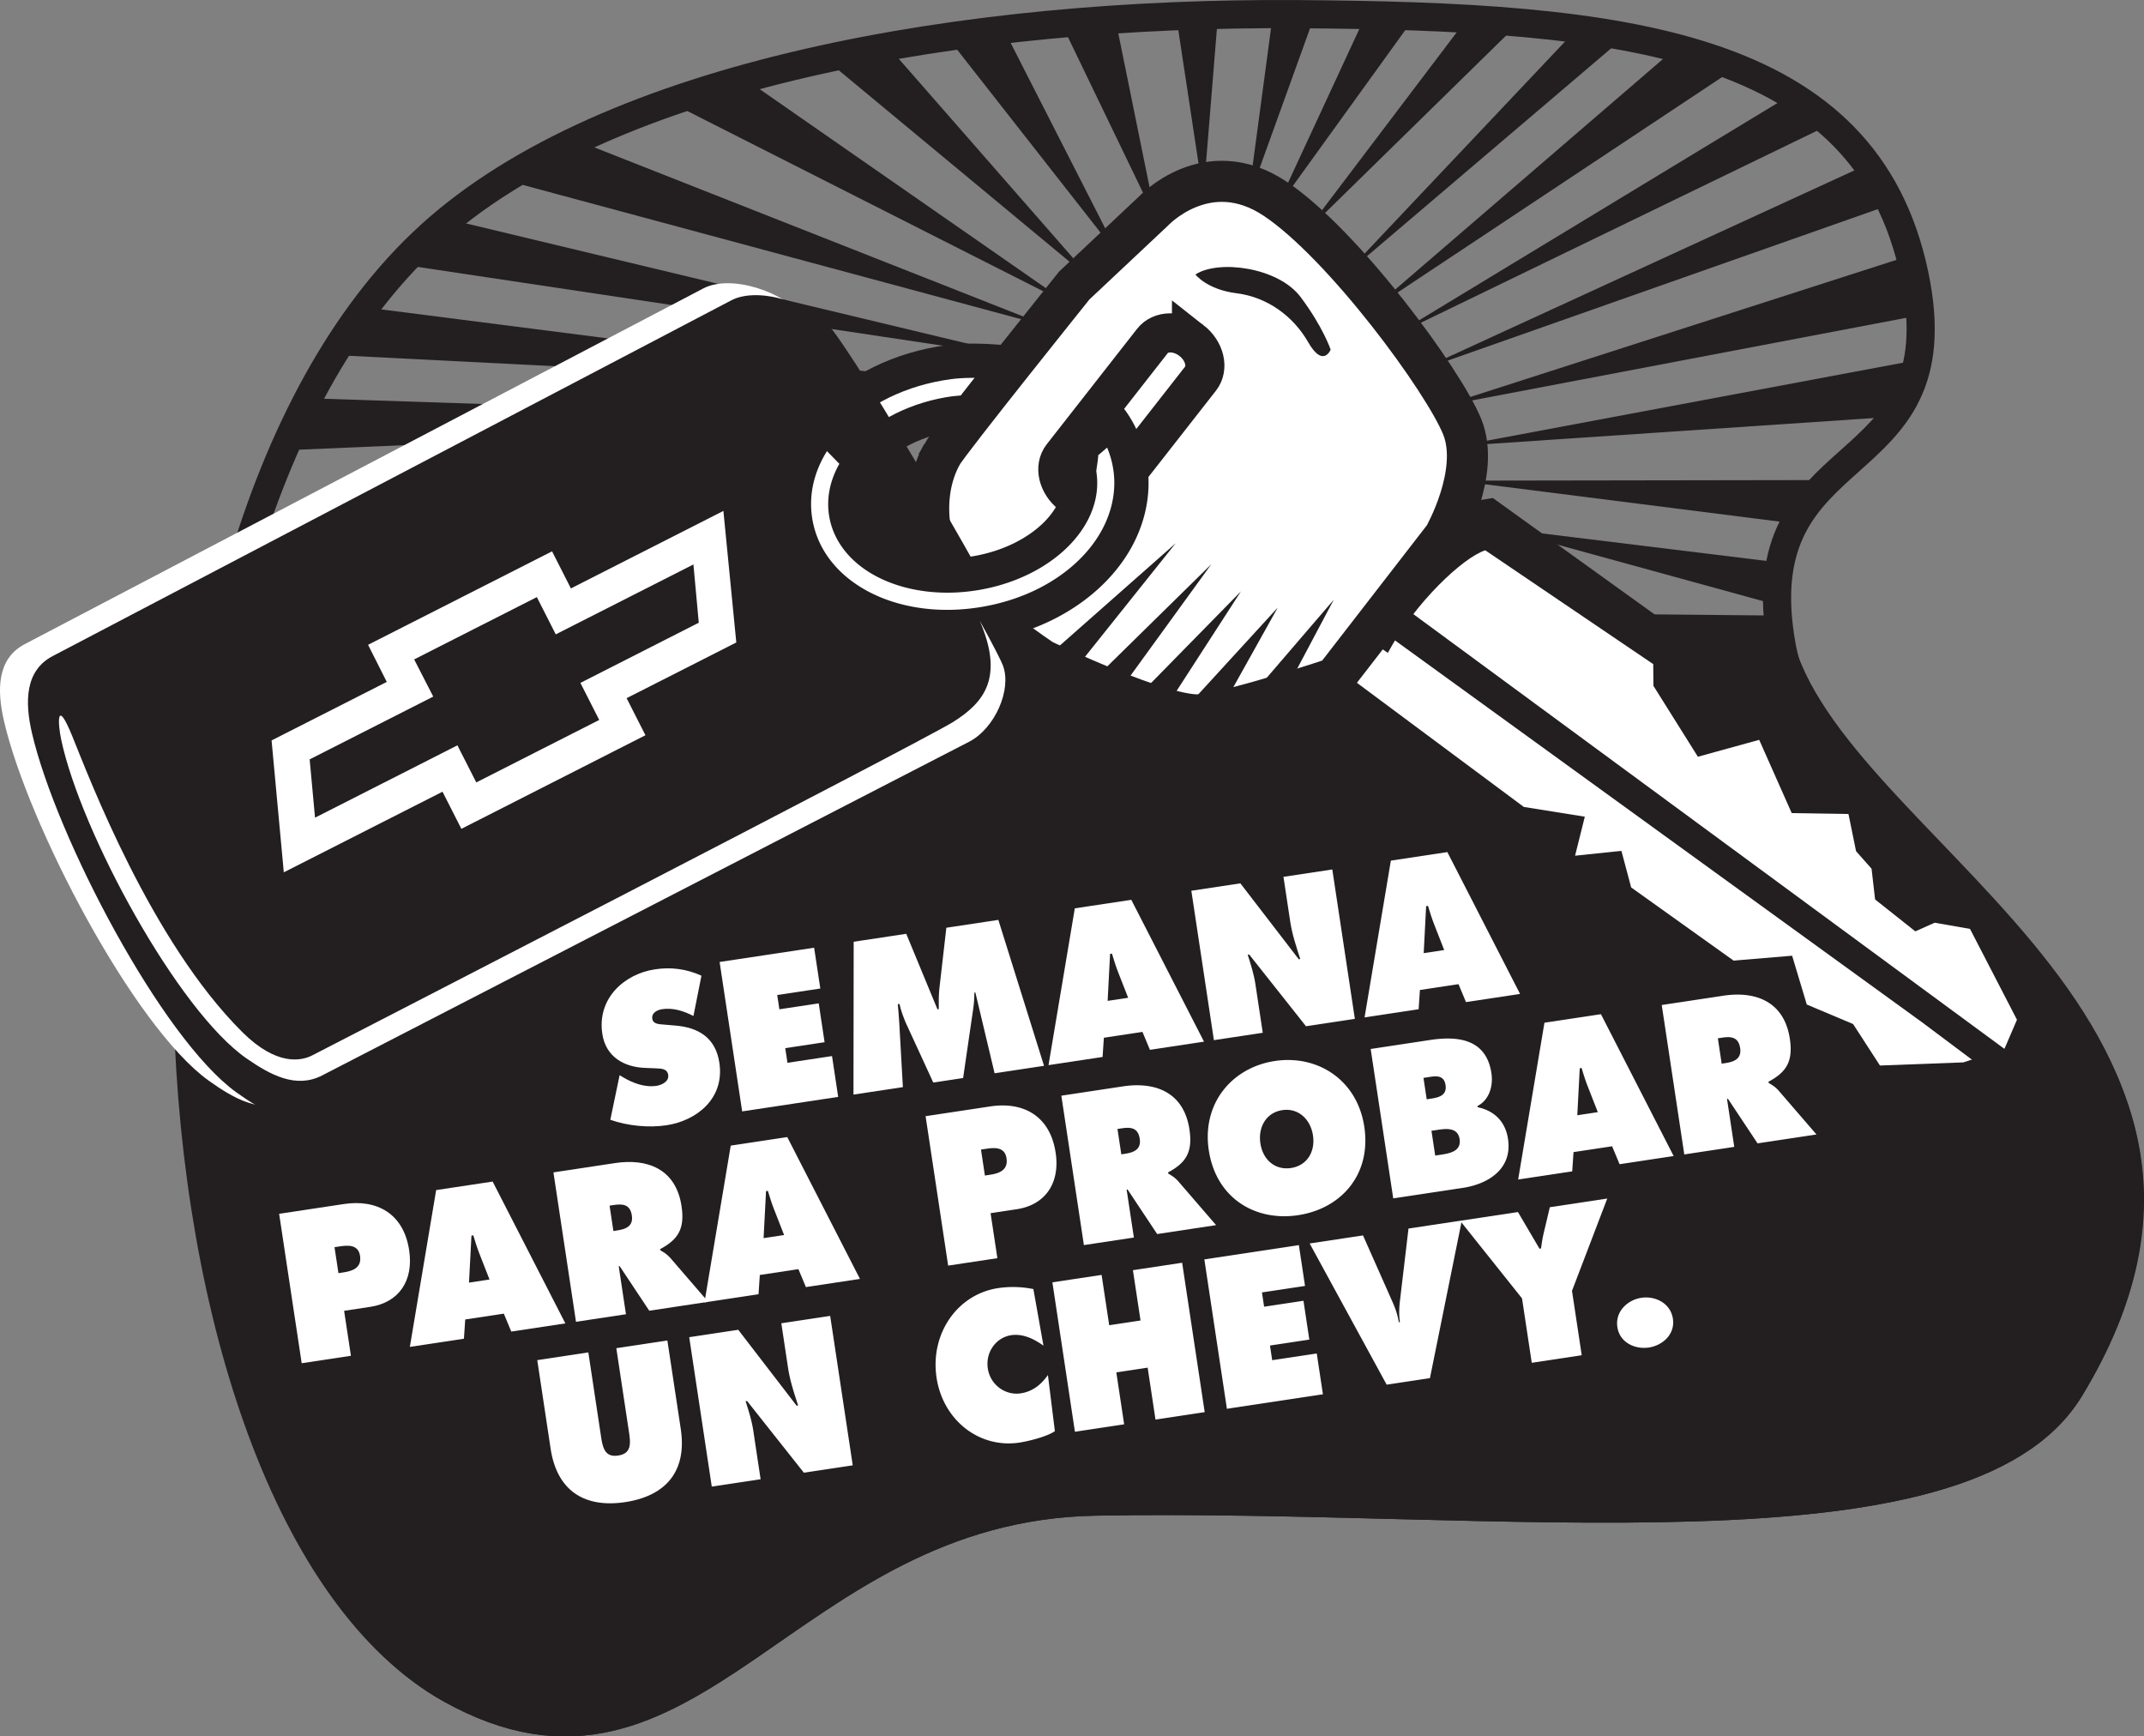 <svg xmlns="http://www.w3.org/2000/svg" width="380.558" height="308.161" viewBox="0 0 380.559 308.161"><rect x="0" y="0" width="380.559" height="308.161" fill="#808080" stroke="none"/><defs><clipPath id="a"><path d="M4 0h376.34v308.18H4Zm0 0"/></clipPath><clipPath id="b"><path d="M5 80h375.34v228.18H5Zm0 0"/></clipPath></defs><g clip-path="url(#a)" transform="translate(.221 -.002)"><path fill="none" stroke="#231f20" stroke-linecap="square" stroke-width="5" d="M76.02 41.863c-62 56.594-53.625 225.817 3.652 257.883 42.758 23.942 59.25-32.234 114.523-33.246 71.567-1.32 154.285 10.695 172.973-19.996 39.852-65.445-44.164-93.434-51.121-131.758-6.957-38.324 31.555-27.797 23.55-65.98-8.656-41.29-51.394-45.868-109.695-46.254-58.375-.383-122.117 10.36-153.882 39.351zm0 0"/></g><path fill="#231f20" d="m53.998 70.655 120.184 3.96-123.266 5.286m264.352 31.843c6.957 38.325 91.973 69.313 52.121 134.758-18.687 30.692-101.406 18.676-172.973 19.996-55.273 1.012-71.765 57.188-114.523 33.246C39.315 277.03 24.666 180.78 40.807 109.202l274.461 2.542"/><g clip-path="url(#b)" transform="translate(.221 -.002)"><path fill="none" stroke="#231f20" stroke-linecap="square" stroke-width="5" d="M315.047 111.746c6.957 38.324 91.973 69.313 52.121 134.758-18.688 30.691-101.406 18.676-172.973 19.996-55.273 1.012-71.765 57.188-114.523 33.246-40.578-22.715-55.227-118.965-39.086-190.543Zm0 0"/></g><path fill="#fff" d="m236.713 118.104 33.766 25.11 10.824 1.73-1.73 6.925 8.226-.863 1.73 6.492 18.184 12.989 10.39-.868 2.599 8.66 8.222 3.465 4.766 7.36 14.793-.555 7.316-2.43 3-6.972-8.226-17.75-12.555-3.465-8.656-14.719-10.395-3.898-5.191-10.824-9.961.437-12.555-16.453-28.14-19.05-9.957-1.298-16.45 25.977"/><path fill="#231f20" d="M165.092 88.6c-4.332-7.836-8.797-15.672-12.57-21.934l-11.805 10.727c2.442-1.3 7.973 4.32 12.356 12.555l12.02-1.348"/><path fill="#fff" d="m194.31 81.514-1.679 5.602 6.16 3.777 2.38-7.7-.223-5.73-6.637 4.051"/><path fill="#231f20" d="m225.885 2.94-4.367 32.617 11.297-31.316m9.461-1.235L226.362 37.32 250.4 4.006m46.49 4.996-53.36 45.926 63.32-42.031m-28.145-6.492-40.457 42.8 48.25-41.07m30.739 9.094-70.184 42.543L325.03 21.99m6.062 7.36-79.637 36.586 84.043-29.594m4.161 8.801-83.801 26.953 83.8-15.941m.122 7.839-80.84 15.149 77.348-5.2M325.03 85.198l-66.532.105 59.356 7.524M216.014 4.928l-2.418 29.75-4.652-30.687m-11.199-1.786 7.488 36.875-17.785-36.875m-8.571 4.403 19.957 39.129-30.91-39.434m-10.679 1.52 36.98 42.265-49.527-41.082m-12.661 4.867 57.786 40.176-69.555-35.219m-18.902 5.7 84.933 33.48-96.406-25.973m-9.66 7.02 102.984 24.676L68.76 46.565"/><path fill="none" stroke="#231f20" stroke-width="4.053" d="M186.295 84.045c2.063 3.328 3.637 6.895 7.543 7.043l9.336-21.304c-5.117-5.52-13.73-3.012-16.91 5.75 0 0-.523 7.617.031 8.511zm0 0"/><path fill="#fff" d="M156.58 107.213c-2.437 1.301-7.972-4.324-12.363-12.558-4.375-8.235-5.949-15.965-3.5-17.262 2.442-1.3 7.973 4.32 12.356 12.555 4.379 8.238 5.957 15.964 3.507 17.265m-46.601 83.606.52.316c1.824 1.094 3.94 1.89 6.027 1.574.894-.136 2.258-.738 2.078-1.933-.18-1.196-1.387-1.121-2.242-1.172l-1.875-.078c-3.64-.133-6.953-1.899-7.578-6.047-.954-6.297 3.91-10.629 9.34-11.445 2.843-.43 5.57-.086 8.257 1.125l-1.422 7.156c-1.726-.89-3.613-1.504-5.566-1.207-.793.117-1.902.61-1.738 1.699.144.984 1.293.957 2.015 1.027l2.125.184c3.977.332 7.086 2.094 7.766 6.598.957 6.328-3.996 10.277-9.395 11.093-3.14.473-6.921.11-9.96-.976l1.648-7.914m17.75-20.09 16.777-2.531 1.098 7.242-7.649 1.156.383 2.531 6.985-1.054 1.039 6.894-6.98 1.055.39 2.601 7.91-1.195 1.094 7.246-17.043 2.574-4.004-26.52m23.797-3.589 9.332-1.41 5.543 13.406.23-.035c-.008-1.188-.027-2.441.102-3.613l1.242-10.832 9.23-1.395 8.11 25.899-8.774 1.324-3.414-14.34-.168.023c-.03.907-.058 1.844-.195 2.727l-1.812 12.433-5.297.801-4.938-10.73c-.433-1.086-.824-2.106-1.062-3.223l-.297.047c.094 1.063.191 2.164.254 3.234l.648 11.485-8.77 1.324.036-27.125m45.078 10.492.433-8.336.333-.05c.335 1.097.675 2.234 1.109 3.32l1.766 4.52zm-.668 6.543 6.848-1.035 1.328 3.18 9.597-1.45-12.906-25.171-10.027 1.511-4.668 27.828 9.597-1.449.23-3.414m15.525-26.086 8.702-1.316 10.364 13.472.265-.039c-.699-2.16-1.441-4.386-1.78-6.636l-1.2-7.95 8.668-1.308 4.004 26.515-8.672 1.31-10.078-12.724-.266.04c.574 1.785 1.102 3.468 1.367 5.226l1.301 8.617-8.672 1.309-4.004-26.516m41.243 11.074.433-8.34.332-.05c.332 1.101.676 2.238 1.11 3.324l1.765 4.516zm-.672 6.54 6.851-1.036 1.328 3.184 9.598-1.45-12.906-25.175-10.028 1.516-4.668 27.828 9.598-1.453.227-3.414M59.377 221.346l.86-.129c1.488-.223 3.36-.398 3.672 1.676.324 2.144-1.356 2.687-2.942 2.926l-.894.136zM53.55 241.94l8.738-1.32-1.207-7.981 4.633-.703c5.067-.762 7.73-4.617 6.914-10.035-.992-6.578-5.773-9.094-11.597-8.211l-11.485 1.734 4.004 26.516m29.698-14.305.434-8.34.328-.047c.336 1.098.68 2.235 1.113 3.32l1.766 4.516zm-.671 6.54 6.851-1.032 1.324 3.18 9.598-1.45-12.906-25.171-10.028 1.511-4.668 27.828 9.598-1.449.23-3.418m25.622-20.199.695-.106c1.555-.234 2.95-.19 3.258 1.848.297 1.969-1.156 2.442-2.645 2.664l-.629.098zm-5.961 20.613 8.87-1.34-1.284-8.511.164-.024 5.258 7.91 10.457-1.578-6.727-7.797c-.613-.699-1.242-1.035-1.762-1.351l-.03-.211c3.194-1.707 4.394-3.613 3.788-7.625-1.008-6.68-6.156-8.492-11.781-7.645l-10.957 1.657 4.004 26.515"/><path fill="#fff" d="m135.537 219.74.434-8.34.332-.05c.336 1.101.676 2.238 1.11 3.324l1.765 4.516zm-.671 6.54 6.851-1.036 1.328 3.184 9.598-1.45-12.906-25.175-10.032 1.516-4.664 27.828 9.598-1.45.227-3.417m39.257-22.258.86-.13c1.492-.226 3.36-.401 3.672 1.677.324 2.144-1.356 2.687-2.942 2.925l-.894.137zm-5.828 20.594 8.739-1.32-1.207-7.985 4.632-.7c5.067-.765 7.735-4.62 6.914-10.038-.992-6.575-5.773-9.09-11.597-8.211l-11.485 1.734 4.004 26.52m30.055-24.25.695-.106c1.555-.234 2.95-.195 3.254 1.844.301 1.969-1.152 2.441-2.64 2.668l-.63.094zm-5.96 20.609 8.87-1.34-1.285-8.508.164-.027 5.258 7.914 10.457-1.582-6.73-7.797c-.614-.7-1.239-1.035-1.758-1.351l-.036-.211c3.196-1.707 4.399-3.614 3.793-7.625-1.007-6.68-6.156-8.493-11.785-7.645l-10.953 1.656 4.004 26.516m35.211-23.949c2.879-.434 5.02 1.652 5.445 4.465.457 3.027-1.148 5.39-3.894 5.804-2.75.414-4.98-1.37-5.438-4.394-.425-2.813 1.004-5.438 3.887-5.875zm-1.316-8.723c-7.582 1.145-12.985 7.5-11.727 15.836 1.285 8.512 8.242 12.676 15.856 11.527 7.613-1.148 13.03-7.183 11.746-15.695-1.258-8.332-8.297-12.812-15.875-11.668m26.953 6.797-.575-3.8.63-.095c1.324-.199 2.992-.597 3.288 1.372.274 1.832-1.195 2.195-2.515 2.398zm-5.942 17.586 12.344-1.863c4.367-.66 8.852-3.246 8.027-8.696-.476-3.164-2.515-5.015-5.382-5.625l-.032-.21c2.07-1.07 2.82-3.52 2.47-5.84-.927-6.122-6.04-6.606-10.872-5.88l-10.559 1.598zm6.785-11.996.895-.133c1.457-.223 3.766-.61 4.102 1.61.328 2.18-1.817 2.538-3.305 2.765l-1.027.152-.665-4.394m25.887-2.758.434-8.336.328-.05c.336 1.097.676 2.234 1.113 3.32l1.766 4.515zm-.672 6.54 6.852-1.032 1.324 3.18 9.598-1.45-12.906-25.176-10.028 1.516-4.668 27.828 9.598-1.449.23-3.418m25.621-20.199.696-.102c1.554-.238 2.949-.195 3.258 1.844.296 1.969-1.157 2.441-2.645 2.668l-.633.094zm-5.96 20.613 8.87-1.34-1.285-8.511.164-.024 5.258 7.91 10.457-1.578-6.73-7.797c-.613-.699-1.238-1.035-1.758-1.351l-.035-.211c3.195-1.707 4.398-3.617 3.793-7.625-1.008-6.68-6.156-8.492-11.785-7.645l-10.953 1.653 4.003 26.52m-180.5 33.019 2.372 15.683c1.168 7.739-2.872 11.946-9.852 13-6.984 1.055-12.082-1.773-13.25-9.511l-2.367-15.684 9.066-1.371 2.23 14.773c.313 2.074.657 3.895 3.071 3.528 2.418-.364 2.207-2.204 1.895-4.278l-2.23-14.773 9.065-1.367m3.875-.586 8.704-1.313 10.359 13.469.266-.04c-.7-2.16-1.442-4.386-1.782-6.636l-1.199-7.95 8.672-1.308 4.004 26.52-8.672 1.308-10.078-12.722-.266.039c.574 1.785 1.098 3.469 1.364 5.226l1.3 8.618-8.668 1.308-4.004-26.52m62.883 1.512c-1.675-1.218-3.68-2.175-5.73-1.867-2.715.41-4.586 3.031-4.153 5.914.442 2.918 3.13 4.817 5.844 4.407 2.086-.317 3.598-1.516 4.824-3.247l1.235 9.957c-1.348.958-4.672 1.786-6.297 2.032-7.113 1.074-13.563-3.961-14.703-11.524-1.168-7.734 3.625-14.789 10.937-15.894a18.18 18.18 0 0 1 6.254.172l1.79 10.05m1.586-11.246 8.734-1.316 1.351 8.93 5.559-.84-1.352-8.93 8.738-1.32 4.004 26.515-8.734 1.32-1.39-9.214-5.563.84 1.39 9.215-8.738 1.32-4-26.52m26.973-4.07 16.777-2.535 1.094 7.246-7.645 1.152.383 2.535 6.985-1.054 1.039 6.89-6.985 1.055.395 2.602 7.91-1.192 1.094 7.242-17.043 2.575-4.004-26.516m45.703-6.902-5.66 27.976-7.68 1.16-13.668-25.058 9.469-1.43 5.129 11.563c.562 1.246 1.023 2.507 1.223 3.843l.199-.027c-.203-1.336-.133-2.68.035-4.035l1.488-12.563 9.465-1.43"/><path fill="#fff" d="m269.436 215.108 3.824 6.508.266-.04c.14-.882.242-1.761.453-2.62l1.117-4.704 10.191-1.539-6.257 16.38 1.726 11.429-8.87 1.34-1.727-11.43-10.985-13.773 10.262-1.551m27.508 18.942c.418 2.777-1.856 4.737-4.274 5.105-2.414.363-5.168-.84-5.59-3.618-.425-2.812 1.84-4.847 4.258-5.21 2.414-.368 5.18.906 5.606 3.722"/><path fill="#231f20" d="M259.475 4.537 231.643 41.28l37.5-36.743zm56.668 95.333-50.602-6.2 49.27 13.532zM64.358 54.487l113.578 14.527-117.774-5.96"/><path fill="#231f20" d="m358.1 181.15-8.426-16.292-6.27-1.098-3.437 1.535-7.14-5.664-.625-5.457-2.754-3.113-1.344-6.594-10.074-.16-5.774-13.004-10.883 3-7.89-12.582-.035-3.855-29.813-20.2c-3.969 1.278-12.508 9.328-17.297 18.203l-7.746-5.324c11.649-11.957 8.348-29.937-9.055-43.687-19.78-15.614-31.699-8.531-29.363-13.727 2.332-5.164 18.711-1.96 25.594.746 6.89 2.715 24.148 14.313 26.05 32.602l7.364 2.836 5.8-.93 32.032 23.05.016 3.86 7.91 12.594 10.879-3.012 5.648 11.551 8.656 1.711 2.899 6.508 2.738 3.097.64 5.454 5.954 4.402 4.62-.266 4.856.758 10.657 17.672-4.387 5.387"/><path fill="#231f20" d="m246.405 112.784 94.742 68.636 11.457 8.582 5.86-1.883-110.11-80.976-1.95 5.64"/><path fill="#fff" d="M146.475 75.393c4.617-5.363 11.809-9.406 20.441-10.89 4.32-.739 8.512-.762 20.899.894l-3.61 8.765c-10.812-1.203-13.257-1.101-15.746-.671-6.761 1.16-12.39 4.406-15.574 8.468l-6.41-6.566"/><path fill="none" stroke="#231f20" stroke-width="6.08" d="M146.475 75.393c4.617-5.363 11.809-9.406 20.441-10.89 4.32-.739 8.512-.762 20.899.894l-3.61 8.765c-10.812-1.203-13.257-1.101-15.746-.671-6.761 1.16-12.39 4.406-15.574 8.468zm0 0"/><path fill="#fff" d="M167.186 80.65c1.242-2.238 23.5-29.984 23.5-29.984l13.965-13.12s9.535-10.376 21.691-2.274c12.153 8.105 29.98 32.414 33.219 40.515 3.246 8.106-3.238 19.45-3.238 19.45l-19.446 25.12s-17.023 5.673-23.504 6.481c-6.48.813-28.359-9.722-28.359-9.722s-12.156-8.102-16.207-13.778c-4.05-5.668-5.676-15.394-1.621-22.687"/><path fill="none" stroke="#231f20" stroke-width="7.293" d="M167.186 80.65c1.242-2.238 23.5-29.984 23.5-29.984l13.965-13.12s9.535-10.376 21.691-2.274c12.153 8.105 29.98 32.414 33.219 40.515 3.246 8.106-3.238 19.45-3.238 19.45l-19.446 25.12s-17.023 5.673-23.504 6.481c-6.48.813-28.359-9.722-28.359-9.722s-12.156-8.102-16.207-13.778c-4.05-5.668-5.676-15.394-1.621-22.687zm0 0"/><path fill="#fff" d="M211.495 60.44c2.359 1.847 3.078 4.87 1.601 6.758l-16.023 20.476c-1.473 1.887-4.582 1.918-6.946.07-2.355-1.847-3.074-4.87-1.597-6.757l16.023-20.473c1.473-1.887 4.582-1.918 6.942-.074"/><path fill="none" stroke="#231f20" stroke-width="6.946" d="M211.495 60.44c2.359 1.847 3.078 4.87 1.601 6.758l-16.023 20.476c-1.473 1.887-4.582 1.918-6.946.07-2.355-1.847-3.074-4.87-1.597-6.757l16.023-20.473c1.473-1.887 4.582-1.918 6.942-.074zm0 0"/><path fill="#231f20" d="M212.19 48.717c4-2.664 14.668-1.332 18.668 4 4 5.336 5.332 9.336 5.332 9.336s-1.336 3.332-4-1.336c-2.668-4.664-7.332-8-12.668-8.664-5.332-.668-7.332-3.336-7.332-3.336"/><path fill="#fff" d="M142.893 56.557c-3.543-4.79-13.133-7.945-18.059-5.367L4.393 114.319c-4.93 2.578-4.969 8.136-3.676 13.687 4.285 18.422 23.016 54.192 36.266 63.738 4.597 3.301 9.515 6.079 14.445 3.5l120.438-63.132c4.925-2.575 8.109-10.254 6.359-15.043-1.883-5.14-26.66-48.785-35.332-60.512"/><path fill="#231f20" d="M147.854 58.674c-3.543-4.785-13.133-7.945-18.059-5.367L9.354 116.436c-4.926 2.578-4.969 8.14-3.676 13.687 4.29 18.422 23.016 54.196 36.266 63.739 4.601 3.3 9.515 6.078 14.445 3.5l120.441-63.133c4.926-2.574 8.11-10.254 6.356-15.04-1.883-5.14-26.66-48.788-35.332-60.515"/><path fill="#fff" d="M152.885 81.96c-2.203 2.816-3.242 6.011-2.7 9.195 1.34 7.785 11.692 12.511 23.114 10.547 11.426-1.958 19.61-9.864 18.278-17.649-.172-.996.652-3.687.207-4.562l5.562-4.778a19.13 19.13 0 0 1 3.211 7.801c.898 5.203-.441 10.656-3.762 15.355-2.652 3.758-6.422 6.899-10.902 9.2-3.336 1.707-7.074 2.945-11.05 3.625-16.641 2.851-31.419-5.043-33.641-18-1.059-6.227.988-12.332 5.273-17.301l6.41 6.566"/><path fill="none" stroke="#231f20" stroke-linejoin="round" stroke-width="6.08" d="M152.885 81.96c-2.203 2.816-3.242 6.011-2.7 9.195 1.34 7.785 11.692 12.511 23.114 10.547 11.426-1.958 19.61-9.864 18.278-17.649-.172-.996.652-3.687.207-4.562l5.562-4.778a19.13 19.13 0 0 1 3.211 7.801c.898 5.203-.441 10.656-3.762 15.355-2.652 3.758-6.422 6.899-10.902 9.2-3.336 1.707-7.074 2.945-11.05 3.625-16.641 2.851-31.419-5.043-33.641-18-1.059-6.227.988-12.332 5.273-17.301zm0 0"/><path fill="#fff" d="m130.162 113.733-19.609 9.957 3.34 6.578-31.781 16.16-.09-.176-3.258-6.414-27.96 14.2-2.071-22.336 20.59-10.458-3.32-6.585 31.769-16.137 3.34 6.582 26.863-13.649zm-5.601-2.922-1.05-11.414-24.645 12.515-3.356-6.613-22.672 11.512 3.387 6.598-21.79 11.07 1.052 11.418 25.488-12.945.055.113.027-.008-.027.008 3.289 6.469 22.715-11.54-3.34-6.578 20.867-10.605"/><path fill="none" stroke="#fff" d="m130.162 113.733-19.609 9.957 3.34 6.578-31.781 16.16-.09-.176-3.258-6.414-27.96 14.2-2.071-22.336 20.59-10.458-3.32-6.585 31.769-16.137 3.34 6.582 26.863-13.649zm-5.601-2.922-1.05-11.414-24.645 12.515-3.356-6.613-22.672 11.512 3.387 6.598-21.79 11.07 1.052 11.418 25.488-12.945.055.113.027-.008-.027.008 3.289 6.469 22.715-11.54-3.34-6.578zm0 0"/><path fill="#fff" d="M173.909 110.178c2.207 3.988 3.726 6.918 4.125 7.98 1.574 4.258-1.457 11.153-6.043 13.5L57.135 190.886c-4.59 2.344-9.12-.09-13.344-3.016-12.18-8.406-29.457-40.164-32.937-56.64-.586-2.777-.902-7.652 2-.516 2.902 7.14 13.922 36.328 30.16 52.461 6.11 6.074 10.492 5.121 12.426 4.121 1.668-.87 108.062-55.605 113.742-59.164 5.684-3.562 8.988-8.027 4.727-17.953"/><path fill="#231f20" d="m193.729 121.03 21.289-20.907-17.652 24.34m-12.539-6.988 23.855-21.059-19.875 24.883m13.879 1.578 17.582-17.925-13.606 21.046-5.312-2.453m8.914 2.344L226.8 107.83l-9.652 17.293m5.026-1.723 14.57-16.964-8.757 16.504-6.211.656"/></svg>
